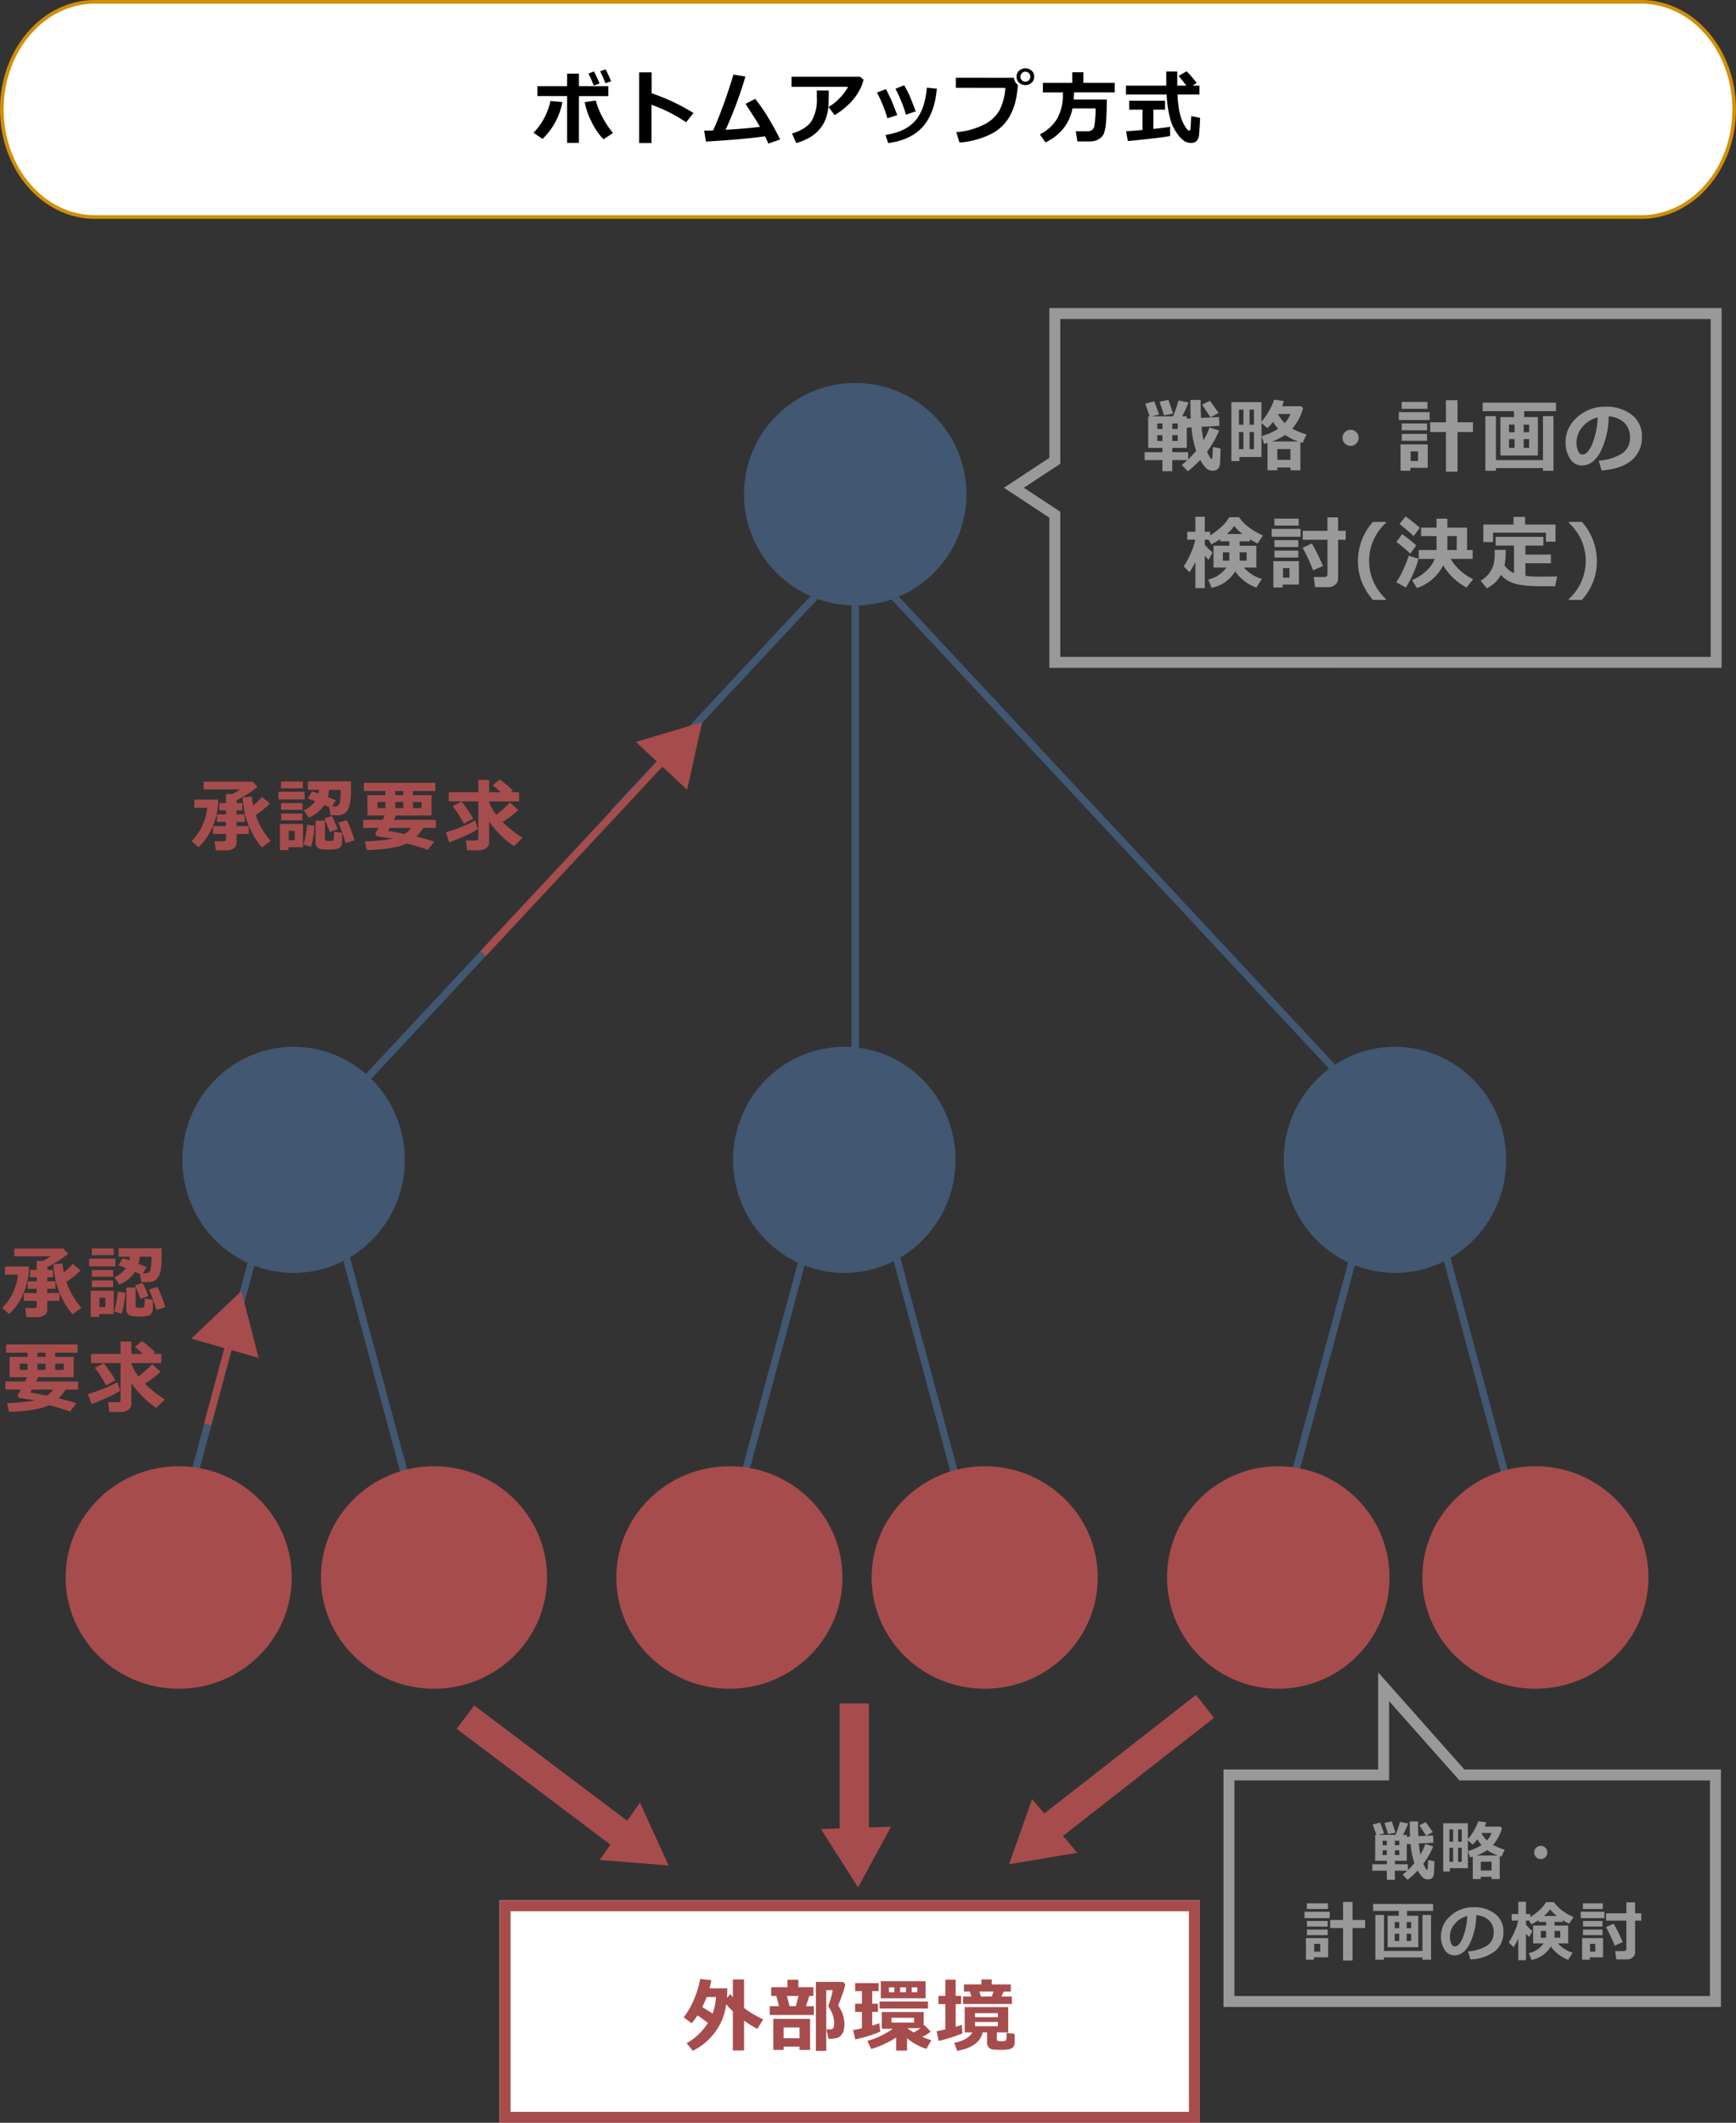 <svg xmlns="http://www.w3.org/2000/svg" width="476.006" height="582" viewBox="0 0 476.006 582">
  <rect x="0" y="0" width="476.006" height="582" fill="#333333" stroke="none"/>
  <g id="グループ_9785" data-name="グループ 9785" transform="translate(-240 -3709)">
    <g id="グループ_9701" data-name="グループ 9701" transform="translate(484.582 3865.941) rotate(90)">
      <line id="線_484" data-name="線 484" x2="172.582" transform="translate(-1.441 10.09)" fill="none" stroke="#415772" stroke-width="2"/>
    </g>
    <g id="グループ_9703" data-name="グループ 9703" transform="translate(611.494 4022.873) rotate(-133)">
      <line id="線_483" data-name="線 483" x2="207.211" transform="translate(0 10.058)" fill="none" stroke="#415772" stroke-width="2"/>
    </g>
    <circle id="楕円形_619" data-name="楕円形 619" cx="30.5" cy="30.5" r="30.5" transform="translate(444 3814)" fill="#415772"/>
    <g id="グループ_9778" data-name="グループ 9778" transform="translate(324.635 4008.293) rotate(-47)">
      <line id="線_483-2" data-name="線 483" x2="121.72" transform="translate(0 9.16)" fill="none" stroke="#415772" stroke-width="2"/>
      <line id="線_349" data-name="線 349" x2="97.225" transform="translate(112.869 8.965)" fill="none" stroke="#415772" stroke-width="2"/>
      <path id="多角形_7" data-name="多角形 7" d="M9.609,0l9.609,16.336H0Z" transform="translate(147.642 0.222) rotate(90)" fill="#a74c4c"/>
      <line id="線_488" data-name="線 488" x2="79.247" y2="0.009" transform="translate(60.284 9.16)" fill="none" stroke="#a74c4c" stroke-width="2"/>
    </g>
    <g id="グループ_9779" data-name="グループ 9779" transform="translate(559.93 3996.148)">
      <ellipse id="楕円形_615" data-name="楕円形 615" cx="30.5" cy="31" rx="30.5" ry="31" transform="translate(32.07 -0.149)" fill="#415772"/>
      <line id="線_485" data-name="線 485" x1="20.731" y1="76.875" transform="translate(75.844 54.293)" fill="none" stroke="#415772" stroke-width="2"/>
      <line id="線_486" data-name="線 486" y1="76.875" x2="20.731" transform="translate(31.291 54.293)" fill="none" stroke="#415772" stroke-width="2"/>
      <circle id="楕円形_623" data-name="楕円形 623" cx="30.5" cy="30.5" r="30.5" transform="translate(0.07 114.851)" fill="#a74c4c"/>
      <ellipse id="楕円形_624" data-name="楕円形 624" cx="31" cy="30.5" rx="31" ry="30.5" transform="translate(70.07 114.852)" fill="#a74c4c"/>
    </g>
    <g id="グループ_9780" data-name="グループ 9780" transform="translate(409.063 3996.148)">
      <ellipse id="楕円形_615-2" data-name="楕円形 615" cx="30.5" cy="31" rx="30.5" ry="31" transform="translate(31.938 -0.149)" fill="#415772"/>
      <line id="線_485-2" data-name="線 485" x1="20.731" y1="76.875" transform="translate(75.844 54.293)" fill="none" stroke="#415772" stroke-width="2"/>
      <line id="線_486-2" data-name="線 486" y1="76.875" x2="20.731" transform="translate(31.291 54.293)" fill="none" stroke="#415772" stroke-width="2"/>
      <ellipse id="楕円形_622" data-name="楕円形 622" cx="31" cy="30.5" rx="31" ry="30.5" transform="translate(69.938 114.851)" fill="#a74c4c"/>
      <ellipse id="楕円形_623-2" data-name="楕円形 623" cx="31" cy="30.5" rx="31" ry="30.5" transform="translate(-0.063 114.851)" fill="#a74c4c"/>
    </g>
    <g id="グループ_9781" data-name="グループ 9781" transform="translate(258.195 3996.148)">
      <ellipse id="楕円形_615-3" data-name="楕円形 615" cx="30.5" cy="31" rx="30.5" ry="31" transform="translate(31.805 -0.149)" fill="#415772"/>
      <line id="線_485-3" data-name="線 485" x1="20.731" y1="76.875" transform="translate(75.844 54.293)" fill="none" stroke="#415772" stroke-width="2"/>
      <line id="線_486-3" data-name="線 486" y1="76.875" x2="20.731" transform="translate(31.291 54.293)" fill="none" stroke="#415772" stroke-width="2"/>
      <ellipse id="楕円形_622-2" data-name="楕円形 622" cx="31" cy="30.5" rx="31" ry="30.5" transform="translate(69.805 114.851)" fill="#a74c4c"/>
      <ellipse id="楕円形_623-3" data-name="楕円形 623" cx="31" cy="30.5" rx="31" ry="30.5" transform="translate(-0.195 114.851)" fill="#a74c4c"/>
      <path id="多角形_21" data-name="多角形 21" d="M9.609,0l9.609,16.336H0Z" transform="translate(38.755 64.155) rotate(16)" fill="#a74c4c"/>
      <line id="線_490" data-name="線 490" y1="26" x2="7" transform="translate(38.741 77.352)" fill="none" stroke="#a74c4c" stroke-width="2"/>
    </g>
    <path id="パス_12208" data-name="パス 12208" d="M81.357,0H39.066" transform="translate(474.242 4136.96) rotate(90)" fill="none" stroke="#a74c4c" stroke-width="8"/>
    <path id="多角形_19" data-name="多角形 19" d="M9.609,0l9.609,16.336H0Z" transform="translate(484.889 4226.146) rotate(178)" fill="#a74c4c"/>
    <g id="長方形_3478" data-name="長方形 3478" transform="translate(377 4230)" fill="#fff" stroke="#a74c4c" stroke-width="3">
      <rect width="192" height="61" stroke="none"/>
      <rect x="1.5" y="1.5" width="189" height="58" fill="none"/>
    </g>
    <path id="パス_12269" data-name="パス 12269" d="M-33.576-15.855q-.011,1.45-.107,2.6l.945-1.042q.333.451.688.892v-4.9h3.072v7.831a29.573,29.573,0,0,0,5.242,3.126l-1.611,2.6a28.453,28.453,0,0,1-3.631-2.277v8.2H-32.05V-9.561a19.192,19.192,0,0,1-1.837-1.934A15.981,15.981,0,0,1-37.169-3.54a16.9,16.9,0,0,1-5.86,4.8l-1.7-2.062a16.561,16.561,0,0,0,5.833-5.575q-1.364-1.042-2.847-2.062a17.155,17.155,0,0,1-1.622,2.159l-2.159-1.633a21.458,21.458,0,0,0,2.868-5.043,25.14,25.14,0,0,0,1.644-5.473l3.04.333a17.51,17.51,0,0,1-.483,2.245ZM-37.6-8.927a16.133,16.133,0,0,0,.913-4.555h-2.546a27.554,27.554,0,0,1-1.2,2.75Q-38.754-9.689-37.6-8.927Zm27.751.376H-21.938v-2.428h2.546l-.741-2.793H-21.54v-2.4h4.469v-2.041h2.986v2.041h4.114v2.4H-11.1l-.913,2.793h2.159Zm-6.66-2.428H-14.8l.752-2.793h-3.169Zm15.308-6A19.557,19.557,0,0,1-2.038-14.2q-.747,2.148-1.155,3.029a8.953,8.953,0,0,1,1.74,5.049,6.6,6.6,0,0,1-.242,1.9A3.159,3.159,0,0,1-2.43-2.917a2.6,2.6,0,0,1-1.171.7,8.042,8.042,0,0,1-2.052.193h-.183L-6.4-4.6h.569a4.51,4.51,0,0,0,.918-.048.784.784,0,0,0,.3-.231,1.275,1.275,0,0,0,.247-.564,4.357,4.357,0,0,0,.086-.94,6.85,6.85,0,0,0-.43-2.293,7.11,7.11,0,0,0-1-1.95.813.813,0,0,1-.129-.419.763.763,0,0,1,.086-.344,24.682,24.682,0,0,0,1.074-3.964H-6.447V1.278H-9.283v-18.9h7.477ZM-13.774.118h-4.351v.9h-2.847v-8.5h10.1v8.5h-2.9ZM-18.124-2.17h4.351V-5.124h-4.351ZM20.788-13.127H8.51v-4.684H20.788Zm-2.267-1.654v-1.343H16.986v1.343Zm-4.705-1.343v1.343H15.4v-1.343Zm-1.59,1.343v-1.343H10.755v1.343ZM8.36-3.975A37.212,37.212,0,0,1,1.517-1.869L.9-4.394q1.128-.215,2.438-.516v-4.5H1.474v-2.224H3.343v-3.459H1.474v-2.213H7.919v2.213H6.157v3.459h1.59V-9.41H6.157v3.76q1.149-.344,1.934-.655Zm13.095-6.338H8.166v-1.934H21.454ZM12.721-2.385A25.913,25.913,0,0,1,9.262-.494,17.666,17.666,0,0,1,5.878.752L4.836-1.45A23.1,23.1,0,0,0,11.819-4.77H8.779v-4.6h11.5v3.8l.226-.193L22.2-3.975a14.265,14.265,0,0,1-2.31,1.429,24.255,24.255,0,0,0,2.492.9L21.014.73a15.965,15.965,0,0,1-5.307-2.9V1.192H12.721Zm4.92-4.082V-7.788h-6.2v1.321ZM15.793-4.941a16.424,16.424,0,0,0,1.729,1.192q1.128-.634,1.934-1.192Zm17.557-8.69-.419-1.343H31.309V-16.94H36.1V-18.3h2.836v1.364h5.221v1.966H42.213l-.623,1.343h2.868v2.063H31.084v-2.062Zm2.191-1.343.44,1.343h2.954l.526-1.343ZM30.89-3.491a48.094,48.094,0,0,1-6.531,2.063l-.537-2.664q1.128-.215,2.385-.5v-6.95h-1.9v-2.245h1.9v-4.458h2.836v4.458h1.493v2.245H29.043v6.22q.945-.269,1.687-.516Zm5.554-.29q-.967,4.039-7,5.06l-.795-2.2q3.792-.752,4.963-2.857H31.524V-10.71H43.448v6.929h-3.1v1.891a.418.418,0,0,0,.231.414,2.605,2.605,0,0,0,.961.113,4.894,4.894,0,0,0,.849-.054.711.711,0,0,0,.4-.183.822.822,0,0,0,.161-.44q.043-.312.043-1.611l2.224.269V-.945a1.706,1.706,0,0,1-.4,1.171,2.028,2.028,0,0,1-1.117.612A11.725,11.725,0,0,1,41.385,1q-1.192,0-2.02-.081a1.875,1.875,0,0,1-1.273-.58,2.05,2.05,0,0,1-.446-1.413V-3.781ZM40.612-7.96v-1.1H34.338v1.1Zm0,2.481v-1.16H34.338v1.16Z" transform="translate(473 4270)" fill="#a74c4c"/>
    <path id="パス_12266" data-name="パス 12266" d="M-60.35-14.6l-2.481.462q-.451-1.461-1.214-3.728l2.428-.5Q-61.091-16.9-60.35-14.6Zm3.91,12.751h-4.125v3.04h-2.707v-3.04h-4.866v-2.17h4.866V-5.188h-3.9v-8.669h.419l-1.225-3.47,2.46-.645q.591,1.482,1.343,3.631l-2.073.483h5.908a38.754,38.754,0,0,0,1.493-4.351l2.729.548a29.163,29.163,0,0,1-1.729,3.8h1.268v.634l1.085-.054q-.1-1.418-.1-5.07h2.814q-.011.365-.011.849,0,1.472.1,4.082l4.931-.236.107,2.417-4.9.269q.226,2.095.548,3.674a16.481,16.481,0,0,0,1.644-3.5l2.643.816a25.186,25.186,0,0,1-3.33,5.822,10.573,10.573,0,0,0,.623,1.219,6.022,6.022,0,0,0,.43.671.276.276,0,0,0,.2.075.19.19,0,0,0,.2-.177q.032-.177.193-3.078l2.073.43q-.075,3.083-.156,4.05A2.483,2.483,0,0,1-48.028.526a1.853,1.853,0,0,1-1.45.526A2.619,2.619,0,0,1-51.047.575,9.108,9.108,0,0,1-52.895-1.9,34.712,34.712,0,0,1-56.3,1.214l-1.665-1.74Q-57.181-1.16-56.439-1.848ZM-63.271-11.9h-1.407v1.5h1.407Zm4.2,1.5v-1.5h-1.493v1.5Zm-1.493,6.381h4.351v1.955A25.486,25.486,0,0,0-54.022-4.4,26.259,26.259,0,0,1-55.3-10.817l-1.278.075v5.554h-3.985ZM-64.679-8.69V-7.1h1.407V-8.69Zm5.607,1.59V-8.69h-1.493V-7.1Zm11.2-7.681-2.224,1.214q-.269-.462-2.288-3.48l2.105-1.074Q-49.693-17.435-47.867-14.781ZM-36.1-17.746v5.36a19.96,19.96,0,0,0,3.491-6.048l2.6.376a9.937,9.937,0,0,1-.43,1.429h5.21l.526.548a14.053,14.053,0,0,1-2.965,5.6,19.117,19.117,0,0,0,3.91,1.579l-1.085,2.331-.591-.183v7.7h-2.729V.183h-3.609V.945h-2.686V-6.563q-.419.118-.945.258l-.655-2.138a15.583,15.583,0,0,0,4.522-2.009,12.217,12.217,0,0,1-1.407-1.891A15.845,15.845,0,0,1-34.5-10.6l-1.6-1.439V-2.7h-6.048v1.117h-2.224V-17.746Zm-3.276,2.063v4.114h1.2v-4.114Zm-1.676,4.114v-4.114h-1.235v4.114ZM-29.719-12a8.274,8.274,0,0,0,1.558-2.492H-31.5l-.043.075A9.463,9.463,0,0,0-29.719-12Zm-9.657,2.46v4.705h1.2V-9.539Zm-1.676,4.705V-9.539h-1.235v4.705Zm7.8-2.116h7.229a14.731,14.731,0,0,1-3.588-1.794A15.274,15.274,0,0,1-33.254-6.95Zm1.482,5.038h3.609V-4.877h-3.609ZM-9.477-7.96A2.122,2.122,0,0,1-10.121-6.4a2.122,2.122,0,0,1-1.558.645A2.122,2.122,0,0,1-13.237-6.4a2.122,2.122,0,0,1-.645-1.558,2.122,2.122,0,0,1,.645-1.558,2.122,2.122,0,0,1,1.558-.645,2.122,2.122,0,0,1,1.558.645A2.122,2.122,0,0,1-9.477-7.96Zm27.118,9.3H14.472V-9.539H10.143v-2.686h4.329v-6.048h3.169v6.048h4.232v2.686H17.641ZM9.412-15.9H2.333v-1.912H9.412Zm.58,3.051H1.538V-15H9.992ZM9.3-10.022H2.355V-11.9H9.3Zm0,2.879H2.355V-9.034H9.3ZM9.477.269H4.707v.795H2.022V-6.155H9.477ZM6.823-1.622V-4.243H4.793v2.621ZM39.688-3.115H29.4V-13.653h3.738v-1.611H24.552V-17.6H44.64v2.331H35.928v1.611h3.76Zm-6.4-8.454H31.771V-9.5h1.515ZM37.293-9.5v-2.073h-1.5V-9.5ZM31.771-7.605v2.4h1.515v-2.4Zm5.521,2.4v-2.4h-1.5v2.4ZM28.183,1.063h-2.9V-13.9h2.9V-1.848H41.074V-13.9h2.879V1.063H41.074V.333H28.183ZM57.159.988,56.364-1.7a14.069,14.069,0,0,0,6.413-1.966,5.072,5.072,0,0,0,2.148-4.458,5.287,5.287,0,0,0-1.547-3.98,6.875,6.875,0,0,0-4.286-1.756,22.186,22.186,0,0,1-2.25,9.749q-2.025,3.733-5.1,3.733a3.727,3.727,0,0,1-3.233-1.885,7.692,7.692,0,0,1-1.235-4.313v-.269a8.866,8.866,0,0,1,2.992-6.58A11.289,11.289,0,0,1,57.814-16.5h.44A11.192,11.192,0,0,1,65.4-14.292a7.234,7.234,0,0,1,2.8,6,8.018,8.018,0,0,1-2.82,6.51Q62.563.569,57.159.988ZM56.074-13.546a7.622,7.622,0,0,0-4.109,2.535,6.5,6.5,0,0,0-1.692,4.34,5.938,5.938,0,0,0,.419,2.256q.419,1.031,1.171,1.031,1.515,0,2.75-2.943A21.667,21.667,0,0,0,56.074-13.546Zm-99.4,42.194a9.61,9.61,0,0,1-6.467,4.5l-.924-2.267a8.209,8.209,0,0,0,4.974-3.276h-3.523V21.623h4.351V20.409h-2.5v-.58q-.838.559-2.438,1.418l-.741-1.278h-1.063v1.354a13.8,13.8,0,0,0,2.127,2.105l-1.01,2.041a7.623,7.623,0,0,1-1.117-1.106v8.873h-2.578V26.049a19.384,19.384,0,0,1-1.622,2.836l-1.568-1.611a21.46,21.46,0,0,0,1.934-3.593,17.275,17.275,0,0,0,1.225-3.711h-2.191V17.788h2.224V13.674h2.578v4.114h1.45V18.8a19.38,19.38,0,0,0,2.917-2.191,10.717,10.717,0,0,0,2.347-2.814h2.686a10.943,10.943,0,0,0,2.809,2.852,17.227,17.227,0,0,0,3.744,2.143l-1.472,2.234q-1.149-.58-2.116-1.182v.569h-2.793v1.214h4.576v5.983h-3.437A10.763,10.763,0,0,0-36,30.732l-1.515,2.374A12.176,12.176,0,0,1-43.323,28.648Zm-2.3-10.237h4.3a14.077,14.077,0,0,1-2.256-2.2A11.548,11.548,0,0,1-45.622,18.411Zm.709,5.017h-1.772v2.288h1.772Zm4.737,2.288V23.428h-1.912v2.288ZM-15.1,30.8a1.985,1.985,0,0,1-.79,1.488,2.625,2.625,0,0,1-1.778.693H-21.4l-.376-2.782h3.008a.818.818,0,0,0,.51-.188.553.553,0,0,0,.242-.446V19.99H-24.8V17.53h6.778V13.856H-15.1V17.53H-13v2.46H-15.1ZM-25.9,16.1h-6.671V14.189H-25.9Zm.526,3.051h-7.938V17h7.938Zm-.645,2.825h-6.531V20.1h6.531Zm6.757,5.21-2.686,1.182a51.316,51.316,0,0,0-2.879-6.2l2.535-1.149A47.9,47.9,0,0,1-19.256,27.188Zm-6.757-2.331h-6.531V22.966h6.531Zm.183,7.412h-4.447v.795h-2.567V25.845h7.015Zm-2.6-1.891V27.757h-1.762v2.621Zm26.462,6.1H-5.556a17.849,17.849,0,0,1-3.131-5.124,15.661,15.661,0,0,1-.961-5.575A16.024,16.024,0,0,1-5.556,15.092h3.588v.258a13.973,13.973,0,0,0-3.389,4.662,14.043,14.043,0,0,0,0,11.542,14.073,14.073,0,0,0,3.389,4.678ZM7.307,16.714,5.61,18.98q-1.7-1.59-3.867-3.319l1.665-2.073A48.453,48.453,0,0,1,7.307,16.714Zm6.413,10.3a12.742,12.742,0,0,1-7.208,6.22L5.169,31.055a13.01,13.01,0,0,0,4.3-2.9,8.758,8.758,0,0,0,1.939-2.922H7.017V22.8H11.9V18.98H7.661V16.649H11.9V14.211h2.965v2.438h5.393V22.8H21.8v2.428H15.772A14.33,14.33,0,0,0,21.938,30.8l-1.826,2.267A15.342,15.342,0,0,1,16.5,30.469,15.392,15.392,0,0,1,13.72,27.016Zm1.149-8.035V22.8h2.557V18.98ZM6.34,21.537,4.686,23.8A39.5,39.5,0,0,0,.9,20.592l1.558-2.138A37.877,37.877,0,0,1,6.34,21.537Zm.591,3.652A23.7,23.7,0,0,1,5.518,29.2a27.047,27.047,0,0,1-2.036,3.889L.84,31.635a20.441,20.441,0,0,0,2.084-3.808,35.668,35.668,0,0,0,1.354-3.475Zm37.58-4.673H41.89V18.035h-14.5v2.578H24.724v-4.8H33V13.728h3.169v2.084h8.347ZM30.847,22.762v.215a19.314,19.314,0,0,1-.312,4,5.88,5.88,0,0,0,2.6,2.17V21.58H28.1V19.2H41.181V21.58h-4.92v2.481h6.993v2.374H36.261v3.448a35.937,35.937,0,0,0,4.351.226l.623-.011.623-.011.623-.011H43.1l.623-.011.623-.011.623-.011-.559,2.686H42.76q-2.836,0-4.34-.043a30.12,30.12,0,0,1-3.378-.312A9.883,9.883,0,0,1,31.83,31.4a7.825,7.825,0,0,1-2.283-1.789,8.555,8.555,0,0,1-3.878,3.663L24,31.237a8.391,8.391,0,0,0,2.358-2.1A7.434,7.434,0,0,0,27.5,26.849a13.076,13.076,0,0,0,.338-3.411q0-.322-.011-.677ZM51.756,36.479H48.168v-.247a14.064,14.064,0,0,0,3.4-4.689,14.062,14.062,0,0,0-3.4-16.194v-.258h3.588A16.024,16.024,0,0,1,55.849,25.78a15.743,15.743,0,0,1-.951,5.559A17.726,17.726,0,0,1,51.756,36.479Z" transform="translate(622.001 3837)" fill="#999"/>
    <path id="パス_12207" data-name="パス 12207" d="M9098-17039.549v95.631h181.331v-40.377l11.232-7.387-11.232-7.389v-40.479Z" transform="translate(9808.564 -13148.953) rotate(180)" fill="none" stroke="#999" stroke-width="3"/>
    <g id="グループ_8287" data-name="グループ 8287" transform="translate(-145.141 841)">
      <g id="グループ_8286" data-name="グループ 8286">
        <g id="パス_10690" data-name="パス 10690" transform="translate(385.141 2868)" fill="#fff">
          <path d="M 450.011 59.5 L 25.995 59.5 C 22.563 59.5 19.232 58.724 16.096 57.193 C 13.061 55.712 10.335 53.59 7.992 50.886 C 5.644 48.177 3.801 45.021 2.512 41.505 C 1.177 37.862 0.5 33.991 0.5 30 C 0.5 26.009 1.177 22.138 2.512 18.495 C 3.801 14.979 5.644 11.823 7.992 9.114 C 10.335 6.41 13.061 4.288 16.096 2.807 C 19.232 1.276 22.563 0.5 25.995 0.5 L 450.011 0.5 C 453.443 0.5 456.774 1.276 459.91 2.807 C 462.945 4.288 465.671 6.41 468.014 9.114 C 470.362 11.823 472.205 14.979 473.494 18.495 C 474.829 22.138 475.506 26.009 475.506 30 C 475.506 33.991 474.829 37.862 473.494 41.505 C 472.205 45.021 470.362 48.177 468.014 50.886 C 465.671 53.59 462.945 55.712 459.91 57.193 C 456.774 58.724 453.443 59.5 450.011 59.5 Z" stroke="none"/>
          <path d="M 25.995 1 C 22.639 1 19.382 1.759 16.315 3.256 C 13.342 4.708 10.668 6.789 8.37 9.442 C 6.062 12.105 4.249 15.209 2.982 18.667 C 1.667 22.255 1 26.068 1 30 C 1 33.932 1.667 37.745 2.982 41.333 C 4.249 44.791 6.062 47.895 8.37 50.558 C 10.668 53.211 13.342 55.292 16.315 56.744 C 19.382 58.241 22.639 59 25.995 59 L 450.011 59 C 453.367 59 456.624 58.241 459.691 56.744 C 462.664 55.292 465.338 53.211 467.636 50.558 C 469.944 47.895 471.757 44.791 473.024 41.333 C 474.339 37.745 475.006 33.932 475.006 30 C 475.006 26.068 474.339 22.255 473.024 18.667 C 471.757 15.209 469.944 12.105 467.636 9.442 C 465.338 6.789 462.664 4.708 459.691 3.256 C 456.624 1.759 453.367 1 450.011 1 L 25.995 1 M 25.995 0 L 450.011 0 C 464.367 0 476.006 13.431 476.006 30 C 476.006 46.569 464.367 60 450.011 60 L 25.995 60 C 11.638 60 3.0517578125e-05 46.569 3.0517578125e-05 30 C 3.0517578125e-05 13.431 11.638 0 25.995 0 Z" stroke="none" fill="#d18f08"/>
        </g>
        <path id="パス_12265" data-name="パス 12265" d="M158.729,24.171H155.5V11.345h-8.153V8.638H155.5V5.2h3.233V8.638h8.078v2.707h-8.078Zm9.356-2.686-2.621,1.7a18.55,18.55,0,0,1-3.335-4.936,20.583,20.583,0,0,1-1.81-5.237l3.062-.44a18.583,18.583,0,0,0,1.563,4.077A26.291,26.291,0,0,0,168.086,21.485Zm-13.879-8.5a18.915,18.915,0,0,1-5.436,10.1L146.279,21.4a17.229,17.229,0,0,0,3.384-4.931,18.865,18.865,0,0,0,1.278-3.781Zm13.374-5.715-1.547.569q-.752-1.88-1.472-3.3L166.034,4Q166.915,5.684,167.581,7.273Zm-3.19.612-1.568.591q-.859-2.138-1.472-3.3l1.515-.591A35.5,35.5,0,0,1,164.39,7.886Zm25.764,8.1-2.03,2.546a40.047,40.047,0,0,0-9.485-4.791V24.214h-3.384V4.835h3.416v5.736A54.908,54.908,0,0,1,190.154,15.985Zm19.62,6.392q-5.7.816-16.21,1.439l-.483-3q1.01,0,2.449-.054,1.3-2.793,2.884-7.165T201.1,5.447l3.3.526a110.848,110.848,0,0,1-5.446,14.62q6.284-.387,9.432-.827-.569-1.063-3.964-6.295l2.664-1.364a46.65,46.65,0,0,1,3.674,5.355q1.912,3.185,3.147,5.785l-3.233,1.117Q210.225,23.3,209.774,22.377ZM236.795,6.854a11.6,11.6,0,0,1-1.123,2.863,14.421,14.421,0,0,1-2.976,3.889,18.905,18.905,0,0,1-3.851,2.949l-1.665-2.224a13.49,13.49,0,0,0,3.083-2.46,14.28,14.28,0,0,0,2.277-3.062H217.029V6.038h18.788Zm-9.55,2.965v.526q0,2.2-.081,3.658a12.818,12.818,0,0,1-.591,3.094,9.51,9.51,0,0,1-1.622,3.056,10.349,10.349,0,0,1-2.766,2.433,15.044,15.044,0,0,1-3.856,1.627l-1.16-2.6q3.985-1.235,5.4-3.513a11.712,11.712,0,0,0,1.418-6.22l-.021-2.062Zm23.841,5.7-2.675.924a37.216,37.216,0,0,0-2.89-7.111l2.417-.945q1.021,1.837,1.429,2.761T251.086,15.523Zm5.79-6.209q-.591,6.757-3.851,10.431t-9.5,4.49l-.73-2.245q5.446-.773,8.143-3.862t3.19-9.093Zm-10.85,7.262-2.707.859a36.669,36.669,0,0,0-2.857-7.058l2.449-.945q.623,1.171,1.208,2.412T246.027,16.576ZM279.1,8.262v.021a32.392,32.392,0,0,1-.408,3.292,16.643,16.643,0,0,1-1.928,5.452,11.879,11.879,0,0,1-4.855,4.63,23.371,23.371,0,0,1-8.825,2.428l-.859-2.847a20.672,20.672,0,0,0,7.541-2.057,9.9,9.9,0,0,0,4.3-3.953A16.058,16.058,0,0,0,275.669,9.1L262.09,9.078V6.307l15.931.021A2.733,2.733,0,0,0,279.1,8.262Zm4.469-2.234a2.171,2.171,0,0,1-.687,1.649,2.626,2.626,0,0,1-3.459,0,2.171,2.171,0,0,1-.687-1.649,2.171,2.171,0,0,1,.688-1.649,2.626,2.626,0,0,1,3.459,0A2.171,2.171,0,0,1,283.564,6.027Zm-1.053,0a1.325,1.325,0,0,0-.392-.967,1.388,1.388,0,0,0-1.944,0,1.388,1.388,0,0,0,0,1.934,1.388,1.388,0,0,0,1.944,0A1.325,1.325,0,0,0,282.511,6.027Zm11.971,4.286q-.032,1.2-.107,1.977h9.1q0,3.76-.2,6.048a12.691,12.691,0,0,1-.585,3.239,3.265,3.265,0,0,1-1.413,1.574,4.668,4.668,0,0,1-2.46.623h-3.395l-.44-2.793h3.33a1.711,1.711,0,0,0,1.772-1.633,26.169,26.169,0,0,0,.312-4.619h-6.327a13.131,13.131,0,0,1-2.6,5.634,13.95,13.95,0,0,1-4.818,3.679l-1.515-2.2a11.786,11.786,0,0,0,4.684-4.227,13.359,13.359,0,0,0,1.611-6.816l.011-.483h-5.489v-2.6h8.067v-2.9h3.04v2.9h8.6v2.6Zm34.4.612h-6.026a35.341,35.341,0,0,0,.371,3.76,16.027,16.027,0,0,0,.72,2.906,9.778,9.778,0,0,0,1.042,2.132,4.389,4.389,0,0,0,.757.967.624.624,0,0,0,.29.1.352.352,0,0,0,.376-.344q.054-.344.226-3.62l2.417.5q-.118,2.9-.274,4.394a3.041,3.041,0,0,1-.714,1.977,2.287,2.287,0,0,1-1.547.483,3.28,3.28,0,0,1-1.762-.5,8.385,8.385,0,0,1-1.96-2.025,12.313,12.313,0,0,1-1.858-3.749,33.452,33.452,0,0,1-1.058-6.982h-11.15V8.487h11.043q.011-.548.011-1.525l-.011-2.353h3.019V8.487h2.514q-.73-.967-2.148-2.664l2.2-1.278a34.571,34.571,0,0,1,2.771,3.19l-1.16.752h1.912Zm-8.035,8.819-.021,2.535q-.741.215-5.242.73t-6.349.655l-.462-2.686q1.343-.064,4.49-.344V15.083h-3.631v-2.46h9.808v2.46h-3.19v5.264Q319.881,19.96,320.848,19.745Z" transform="translate(385.141 2883)"/>
      </g>
    </g>
    <path id="パス_12267" data-name="パス 12267" d="M-29.805-3.341h-3.33V-.988a1.86,1.86,0,0,1-.72,1.531,2.848,2.848,0,0,1-1.8.585h-3.169l-.354-2.492h2.492q.655,0,.655-.526v-1.45h-3.545V-5.5h3.545V-6.66h-2.492V-8.712h2.492v-1.1h-1.826v-2.02h1.826V-14.3h1.7a11.909,11.909,0,0,0,2.148-1.278l-10,.021v-2.127H-28.71l1.321,1.407a27,27,0,0,1-5.747,3.652v.795h1.568v2.02h-1.568v1.1h2.245V-6.66h-2.245V-5.5h3.33Zm6.048,1.891L-26.185.333a19.392,19.392,0,0,1-2.777-4.179,21.91,21.91,0,0,1-1.772-4.576,31.01,31.01,0,0,1-.747-4.931l2.524-.258q.183,1.547.354,2.481a23.382,23.382,0,0,0,2.471-2.353l2.148,1.8A27.854,27.854,0,0,1-27.9-8.529,20.706,20.706,0,0,0-23.757-1.45ZM-38.173-12.772a16.5,16.5,0,0,1-.236,3.147Q-38.646-8.465-39-7.3a20.567,20.567,0,0,1-.961,2.524A15.713,15.713,0,0,1-41.509-2.1a14.805,14.805,0,0,1-2.1,2.369l-1.869-1.676a15.042,15.042,0,0,0,4.3-9.131h-3.545v-2.234ZM-9.079-11.3a9.009,9.009,0,0,1-4.3,3.47l-1.364-2a7.324,7.324,0,0,0,3.147-2.5q-1.493-.591-2.03-.752L-12.431-15q.5.118,1.762.569a8.209,8.209,0,0,0,.161-1.031h-3.083v-2.31H-1.764q0,1.482-.021,3.287a14.7,14.7,0,0,1-.354,3.207A3.787,3.787,0,0,1-3.295-9.179a3.114,3.114,0,0,1-2.079.693h-2L-7.715-10.7Q-8.252-10.957-9.079-11.3Zm1.311-4.157a10.23,10.23,0,0,1-.365,1.977q1.772.687,2.234.924L-6.963-10.9h.784a1.243,1.243,0,0,0,1.311-.951,14.592,14.592,0,0,0,.29-3.6Zm-7.187-.4h-5.983v-1.869h5.983Zm.483,3.051h-7.176V-14.91h7.176Zm-.6,2.825h-5.844v-1.826h5.844Zm0,2.879h-5.844V-8.948h5.844Zm9.636,2.438-2.127.773q-.44-1.257-1.482-3.7l2.03-.666A22.877,22.877,0,0,1-5.438-4.662ZM-.8-1.622l-2.438.773a28.092,28.092,0,0,0-.908-2.863,26.9,26.9,0,0,0-1.09-2.712l2.288-.741A20.619,20.619,0,0,1-1.769-4.479Q-1.066-2.621-.8-1.622ZM-4.2-1.2A2.126,2.126,0,0,1-4.546.048,1.792,1.792,0,0,1-5.534.73a7.535,7.535,0,0,1-2,.193,11.318,11.318,0,0,1-2.8-.2,1.583,1.583,0,0,1-.843-.671,2.337,2.337,0,0,1-.29-1.235V-6.993h2.578v5.06a.411.411,0,0,0,.193.408,2.828,2.828,0,0,0,.967.1,4.1,4.1,0,0,0,.9-.075q.312-.075.365-.747T-6.4-3.975l2.2.322ZM-14.912.269h-4.007v.795h-2.31V-6.112h6.316ZM-17.2-1.622V-4.2h-1.633v2.578Zm5.446-4.007a22.346,22.346,0,0,1-1.01,5.79l-2.02-.6a25.789,25.789,0,0,0,.967-5.425Zm29.8.612a8.312,8.312,0,0,1-1.912,2.363q1.955.473,4.941,1.364L19.317,1A57.415,57.415,0,0,0,13.559-.73Q9.9.9,2.57,1.063L2.022-1.311a57.116,57.116,0,0,0,7.8-.752L5.653-2.675a.7.7,0,0,1-.677-.773.583.583,0,0,1,.086-.312q.365-.58.741-1.257H1.581V-7.229H6.952q.29-.591.548-1.192H2.731v-5.564H7.683v-1.149h-5.9v-2.245H21.358v2.245H15.224v1.149h5.1v5.564H10.562q-.2.473-.548,1.192h11.5v2.213ZM10.358-15.136v1.149H12.6v-1.149ZM7.683-12.117H5.524v1.676H7.683Zm4.92,0H10.358v1.676H12.6Zm4.974,1.676v-1.676H15.224v1.676ZM12.936-3.362A6.44,6.44,0,0,0,14.7-5.017H8.864q-.269.483-.462.795ZM36.122-1.01A1.818,1.818,0,0,1,35.278.526a3.105,3.105,0,0,1-1.842.6H30.074l-.333-2.686h2.793a.632.632,0,0,0,.43-.172.54.54,0,0,0,.193-.419V-12.289h-8.1V-14.8h8.1v-3.384h2.965V-14.8h3.19q-1-.9-2.2-1.891l1.9-1.633a28.684,28.684,0,0,1,3.6,3.04l-.559.483h2.277v2.514H36.122v.193a13.421,13.421,0,0,0,1.966,3.48,32.854,32.854,0,0,0,3.738-3.373l2.31,2.073A24.941,24.941,0,0,1,39.8-6.639l.107.107A32.052,32.052,0,0,0,45.3-2.31L42.943,0a26.31,26.31,0,0,1-6.821-6.768ZM31.75-7.584,29.171-6.177A34.692,34.692,0,0,0,26.11-11l2.449-1.225q.473.526,1.681,2.267A21.513,21.513,0,0,1,31.75-7.584Zm1.3,2.879a20.763,20.763,0,0,1-3.276,1.756q-2.449,1.133-4.576,1.9L24.23-3.8a44.183,44.183,0,0,0,4.334-1.509,28.067,28.067,0,0,0,3.711-1.746Z" transform="translate(338 3941)" fill="#a74c4c"/>
    <path id="パス_12268" data-name="パス 12268" d="M-6.705-3.341h-3.33V-.988a1.86,1.86,0,0,1-.72,1.531,2.848,2.848,0,0,1-1.8.585h-3.169l-.354-2.492h2.492q.655,0,.655-.526v-1.45h-3.545V-5.5h3.545V-6.66h-2.492V-8.712h2.492v-1.1h-1.826v-2.02h1.826V-14.3h1.7A11.909,11.909,0,0,0-9.09-15.576l-10,.021v-2.127H-5.61l1.321,1.407a27,27,0,0,1-5.747,3.652v.795h1.568v2.02h-1.568v1.1H-7.79V-6.66h-2.245V-5.5h3.33ZM-.657-1.45-3.085.333A19.392,19.392,0,0,1-5.862-3.846,21.91,21.91,0,0,1-7.634-8.422a31.01,31.01,0,0,1-.747-4.931l2.524-.258q.183,1.547.354,2.481a23.382,23.382,0,0,0,2.471-2.353l2.148,1.8A27.854,27.854,0,0,1-4.8-8.529,20.706,20.706,0,0,0-.657-1.45ZM-15.073-12.772a16.5,16.5,0,0,1-.236,3.147q-.236,1.16-.585,2.326a20.567,20.567,0,0,1-.961,2.524A15.713,15.713,0,0,1-18.409-2.1a14.805,14.805,0,0,1-2.1,2.369l-1.869-1.676a15.042,15.042,0,0,0,4.3-9.131h-3.545v-2.234ZM14.021-11.3a9.009,9.009,0,0,1-4.3,3.47l-1.364-2a7.324,7.324,0,0,0,3.147-2.5q-1.493-.591-2.03-.752L10.669-15q.5.118,1.762.569a8.209,8.209,0,0,0,.161-1.031H9.509v-2.31H21.336q0,1.482-.021,3.287a14.7,14.7,0,0,1-.354,3.207,3.787,3.787,0,0,1-1.155,2.095,3.114,3.114,0,0,1-2.079.693h-2L15.385-10.7Q14.848-10.957,14.021-11.3Zm1.311-4.157a10.23,10.23,0,0,1-.365,1.977q1.772.687,2.234.924L16.137-10.9h.784a1.243,1.243,0,0,0,1.311-.951,14.592,14.592,0,0,0,.29-3.6Zm-7.187-.4H2.161v-1.869H8.145ZM8.628-12.8H1.452V-14.91H8.628Zm-.6,2.825H2.183v-1.826H8.027Zm0,2.879H2.183V-8.948H8.027Zm9.636,2.438-2.127.773q-.44-1.257-1.482-3.7l2.03-.666A22.877,22.877,0,0,1,17.662-4.662ZM22.3-1.622l-2.438.773a28.092,28.092,0,0,0-.908-2.863,26.9,26.9,0,0,0-1.09-2.712l2.288-.741a20.619,20.619,0,0,1,1.176,2.686Q22.034-2.621,22.3-1.622ZM18.9-1.2A2.126,2.126,0,0,1,18.554.048a1.792,1.792,0,0,1-.988.682,7.535,7.535,0,0,1-2,.193,11.318,11.318,0,0,1-2.8-.2,1.583,1.583,0,0,1-.843-.671,2.337,2.337,0,0,1-.29-1.235V-6.993h2.578v5.06a.411.411,0,0,0,.193.408,2.828,2.828,0,0,0,.967.1,4.1,4.1,0,0,0,.9-.075q.312-.075.365-.747T16.7-3.975l2.2.322ZM8.188.269H4.181v.795H1.871V-6.112H8.188ZM5.9-1.622V-4.2H4.267v2.578Zm5.446-4.007a22.346,22.346,0,0,1-1.01,5.79l-2.02-.6a25.789,25.789,0,0,0,.967-5.425Zm-16.4,26.612a8.312,8.312,0,0,1-1.912,2.363q1.955.473,4.941,1.364L-3.783,27A57.415,57.415,0,0,0-9.541,25.27Q-13.2,26.9-20.53,27.063l-.548-2.374a57.116,57.116,0,0,0,7.8-.752l-4.168-.612a.7.7,0,0,1-.677-.773.583.583,0,0,1,.086-.312q.365-.58.741-1.257h-4.222V18.771h5.371q.29-.591.548-1.192h-4.77V12.014h4.952V10.864h-5.9V8.619H-1.742v2.245H-7.876v1.149h5.1v5.564h-9.765q-.2.473-.548,1.192h11.5v2.213Zm-7.691-10.119v1.149H-10.5V10.864Zm-2.675,3.019h-2.159v1.676h2.159Zm4.92,0h-2.245v1.676H-10.5Zm4.974,1.676V13.883H-7.876v1.676Zm-4.641,7.079A6.44,6.44,0,0,0-8.4,20.983h-5.833q-.269.483-.462.795ZM13.022,24.99a1.818,1.818,0,0,1-.843,1.536,3.105,3.105,0,0,1-1.842.6H6.974l-.333-2.686H9.434a.632.632,0,0,0,.43-.172.54.54,0,0,0,.193-.419V13.711h-8.1V11.2h8.1V7.813h2.965V11.2h3.19q-1-.9-2.2-1.891l1.9-1.633a28.685,28.685,0,0,1,3.6,3.04l-.559.483h2.277v2.514H13.022V13.9a13.421,13.421,0,0,0,1.966,3.48,32.854,32.854,0,0,0,3.738-3.373l2.31,2.073a24.941,24.941,0,0,1-4.34,3.276l.107.107A32.052,32.052,0,0,0,22.2,23.69L19.843,26a26.31,26.31,0,0,1-6.821-6.768ZM8.65,18.416,6.071,19.823A34.692,34.692,0,0,0,3.01,15l2.449-1.225q.473.526,1.681,2.267A21.513,21.513,0,0,1,8.65,18.416Zm1.3,2.879a20.763,20.763,0,0,1-3.276,1.756q-2.449,1.133-4.576,1.9L1.13,22.2a44.183,44.183,0,0,0,4.334-1.509,28.067,28.067,0,0,0,3.711-1.746Z" transform="translate(263 4069)" fill="#a74c4c"/>
    <path id="パス_12209" data-name="パス 12209" d="M91.877,0H39.066" transform="matrix(-0.788, 0.616, -0.616, -0.788, 601.19, 4152.771)" fill="none" stroke="#a74c4c" stroke-width="8"/>
    <path id="多角形_22" data-name="多角形 22" d="M9.609,0l9.609,16.336H0Z" transform="matrix(-0.643, -0.766, 0.766, -0.643, 522.859, 4227.479)" fill="#a74c4c"/>
    <path id="パス_12210" data-name="パス 12210" d="M91.877,0H39.066" transform="matrix(0.799, 0.602, -0.602, 0.799, 336.409, 4156.266)" fill="none" stroke="#a74c4c" stroke-width="8"/>
    <path id="多角形_23" data-name="多角形 23" d="M9.609,0l9.609,16.336H0Z" transform="matrix(-0.574, 0.819, -0.819, -0.574, 428.847, 4212.591)" fill="#a74c4c"/>
    <path id="パス_12270" data-name="パス 12270" d="M-21.027-11.944l-2.03.378q-.369-1.2-.993-3.05l1.986-.413Q-21.633-13.825-21.027-11.944Zm3.2,10.433H-21.2V.976h-2.215V-1.512H-27.4V-3.287h3.981v-.958h-3.19v-7.093h.343l-1-2.839,2.013-.527q.483,1.213,1.1,2.971l-1.7.4h4.834A31.708,31.708,0,0,0-19.8-14.9l2.232.448a23.86,23.86,0,0,1-1.415,3.111h1.037v.519l.888-.044q-.079-1.16-.079-4.148h2.3q-.009.3-.009.694,0,1.2.079,3.34l4.034-.193.088,1.978-4.008.22q.185,1.714.448,3.006a13.484,13.484,0,0,0,1.345-2.865l2.162.668A20.607,20.607,0,0,1-13.416-3.4a8.651,8.651,0,0,0,.51,1,4.927,4.927,0,0,0,.352.549.226.226,0,0,0,.167.062.156.156,0,0,0,.167-.145q.026-.145.158-2.518l1.7.352q-.062,2.522-.127,3.313A2.031,2.031,0,0,1-10.946.431a1.516,1.516,0,0,1-1.187.431A2.143,2.143,0,0,1-13.416.47a7.452,7.452,0,0,1-1.512-2.026A28.4,28.4,0,0,1-17.713.993L-19.076-.431Q-18.434-.949-17.828-1.512Zm-5.59-8.227h-1.151v1.23h1.151Zm3.437,1.23v-1.23H-21.2v1.23ZM-21.2-3.287h3.56v1.6A20.852,20.852,0,0,0-15.85-3.6,21.484,21.484,0,0,1-16.9-8.851l-1.046.062v4.544H-21.2ZM-24.569-7.11v1.3h1.151v-1.3Zm4.588,1.3v-1.3H-21.2v1.3Zm9.167-6.284-1.819.993q-.22-.378-1.872-2.848l1.723-.879Q-12.308-14.265-10.814-12.094Zm9.628-2.426v4.386A16.331,16.331,0,0,0,1.67-15.082l2.127.308a8.131,8.131,0,0,1-.352,1.169H7.708l.431.448A11.5,11.5,0,0,1,5.713-8.578a15.641,15.641,0,0,0,3.2,1.292L8.024-5.379l-.483-.149v6.3H5.309V.149H2.355V.773H.158V-5.37q-.343.1-.773.211l-.536-1.749a12.75,12.75,0,0,0,3.7-1.644A10,10,0,0,1,1.4-10.1,12.964,12.964,0,0,1,.123-8.675l-1.31-1.178v7.646H-6.135v.914H-7.954V-14.52Zm-2.681,1.688v3.366h.984v-3.366ZM-5.238-9.466v-3.366H-6.249v3.366Zm9.272-.352a6.77,6.77,0,0,0,1.274-2.039H2.575l-.035.062A7.742,7.742,0,0,0,4.034-9.817ZM-3.867-7.8v3.85h.984V-7.8Zm-1.371,3.85V-7.8H-6.249v3.85ZM1.143-5.687H7.058A12.053,12.053,0,0,1,4.122-7.154,12.5,12.5,0,0,1,1.143-5.687ZM2.355-1.564H5.309V-3.99H2.355ZM20.6-6.513a1.736,1.736,0,0,1-.527,1.274,1.736,1.736,0,0,1-1.274.527,1.736,1.736,0,0,1-1.274-.527,1.736,1.736,0,0,1-.527-1.274,1.736,1.736,0,0,1,.527-1.274,1.736,1.736,0,0,1,1.274-.527,1.736,1.736,0,0,1,1.274.527A1.736,1.736,0,0,1,20.6-6.513ZM-32.817,23.1h-2.593V14.2h-3.542V12h3.542V7.05h2.593V12h3.463v2.2h-3.463ZM-39.549,8.992h-5.792V7.428h5.792Zm.475,2.5h-6.917V9.73h6.917Zm-.562,2.312h-5.687V12.262h5.687Zm0,2.355h-5.687V14.608h5.687Zm.141,6.064h-3.9v.65h-2.2V16.964h6.1Zm-2.171-1.547V18.528h-1.661v2.145Zm26.889-1.222H-23.2V10.829h3.059V9.511h-7.022V7.6h16.436V9.511h-7.128v1.318h3.076Zm-5.238-6.917h-1.239v1.7h1.239Zm3.278,1.7v-1.7h-1.23v1.7Zm-4.518,1.547v1.96h1.239v-1.96Zm4.518,1.96v-1.96h-1.23v1.96Zm-7.453,5.133h-2.373V10.627h2.373v9.861h10.547V10.627h2.355V22.87h-2.355v-.6H-24.191Zm23.708-.062-.65-2.2A11.511,11.511,0,0,0,4.113,19a4.15,4.15,0,0,0,1.758-3.647A4.326,4.326,0,0,0,4.605,12.1,5.625,5.625,0,0,0,1.1,10.662,18.152,18.152,0,0,1-.743,18.638q-1.657,3.054-4.17,3.054A3.049,3.049,0,0,1-7.559,20.15a6.293,6.293,0,0,1-1.011-3.529V16.4a7.254,7.254,0,0,1,2.448-5.383A9.237,9.237,0,0,1,.053,8.5h.36a9.157,9.157,0,0,1,5.849,1.806,5.919,5.919,0,0,1,2.29,4.909,6.56,6.56,0,0,1-2.307,5.326A11.741,11.741,0,0,1-.483,22.809Zm-.888-11.892a6.237,6.237,0,0,0-3.362,2.074,5.32,5.32,0,0,0-1.384,3.551,4.859,4.859,0,0,0,.343,1.846q.343.844.958.844,1.239,0,2.25-2.408A17.727,17.727,0,0,0-1.371,10.917Zm22.934,8.341a7.863,7.863,0,0,1-5.291,3.683l-.756-1.854a6.717,6.717,0,0,0,4.069-2.681H16.7v-4.9h3.56v-.993H18.214v-.475q-.686.457-2,1.16l-.606-1.046h-.87v1.107a11.29,11.29,0,0,0,1.74,1.723l-.826,1.67a6.237,6.237,0,0,1-.914-.905v7.26H12.633v-5.88a15.86,15.86,0,0,1-1.327,2.32l-1.283-1.318a17.558,17.558,0,0,0,1.582-2.94,14.134,14.134,0,0,0,1-3.037H10.814V10.372h1.819V7.006h2.109v3.366h1.187V11.2a15.856,15.856,0,0,0,2.386-1.793,8.768,8.768,0,0,0,1.92-2.3h2.2a8.953,8.953,0,0,0,2.3,2.333,14.1,14.1,0,0,0,3.063,1.753l-1.2,1.828q-.94-.475-1.731-.967v.466H22.574v.993h3.744v4.9H23.505a8.806,8.806,0,0,0,4.052,2.558l-1.239,1.942A9.962,9.962,0,0,1,21.563,19.258Zm-1.881-8.376H23.2a11.518,11.518,0,0,1-1.846-1.8A9.448,9.448,0,0,1,19.682,10.882Zm.58,4.1h-1.45v1.872h1.45Zm3.876,1.872V14.986H22.574v1.872Zm20.517,4.157a1.624,1.624,0,0,1-.646,1.217,2.148,2.148,0,0,1-1.455.567H39.5l-.308-2.276H41.65a.67.67,0,0,0,.417-.154.452.452,0,0,0,.2-.365V12.174H36.719V10.161h5.546V7.155h2.391v3.006h1.714v2.013H44.655ZM35.822,8.992H30.364V7.428h5.458Zm.431,2.5h-6.5V9.73h6.5ZM35.726,13.8H30.382V12.262h5.344Zm5.528,4.263-2.2.967A41.986,41.986,0,0,0,36.7,13.958l2.074-.94A39.188,39.188,0,0,1,41.254,18.063Zm-5.528-1.907H30.382V14.608h5.344Zm.149,6.064H32.237v.65h-2.1V16.964h5.739Zm-2.127-1.547V18.528H32.307v2.145Z" transform="translate(643.677 4223.404)" fill="#999"/>
    <path id="パス_12213" data-name="パス 12213" d="M9809.968-16622.371v-24.174l21.461,24.174h69.53v62.127h-133.4v-62.127Z" transform="translate(-9190.584 20818)" fill="none" stroke="#999" stroke-width="3"/>
  </g>
</svg>
